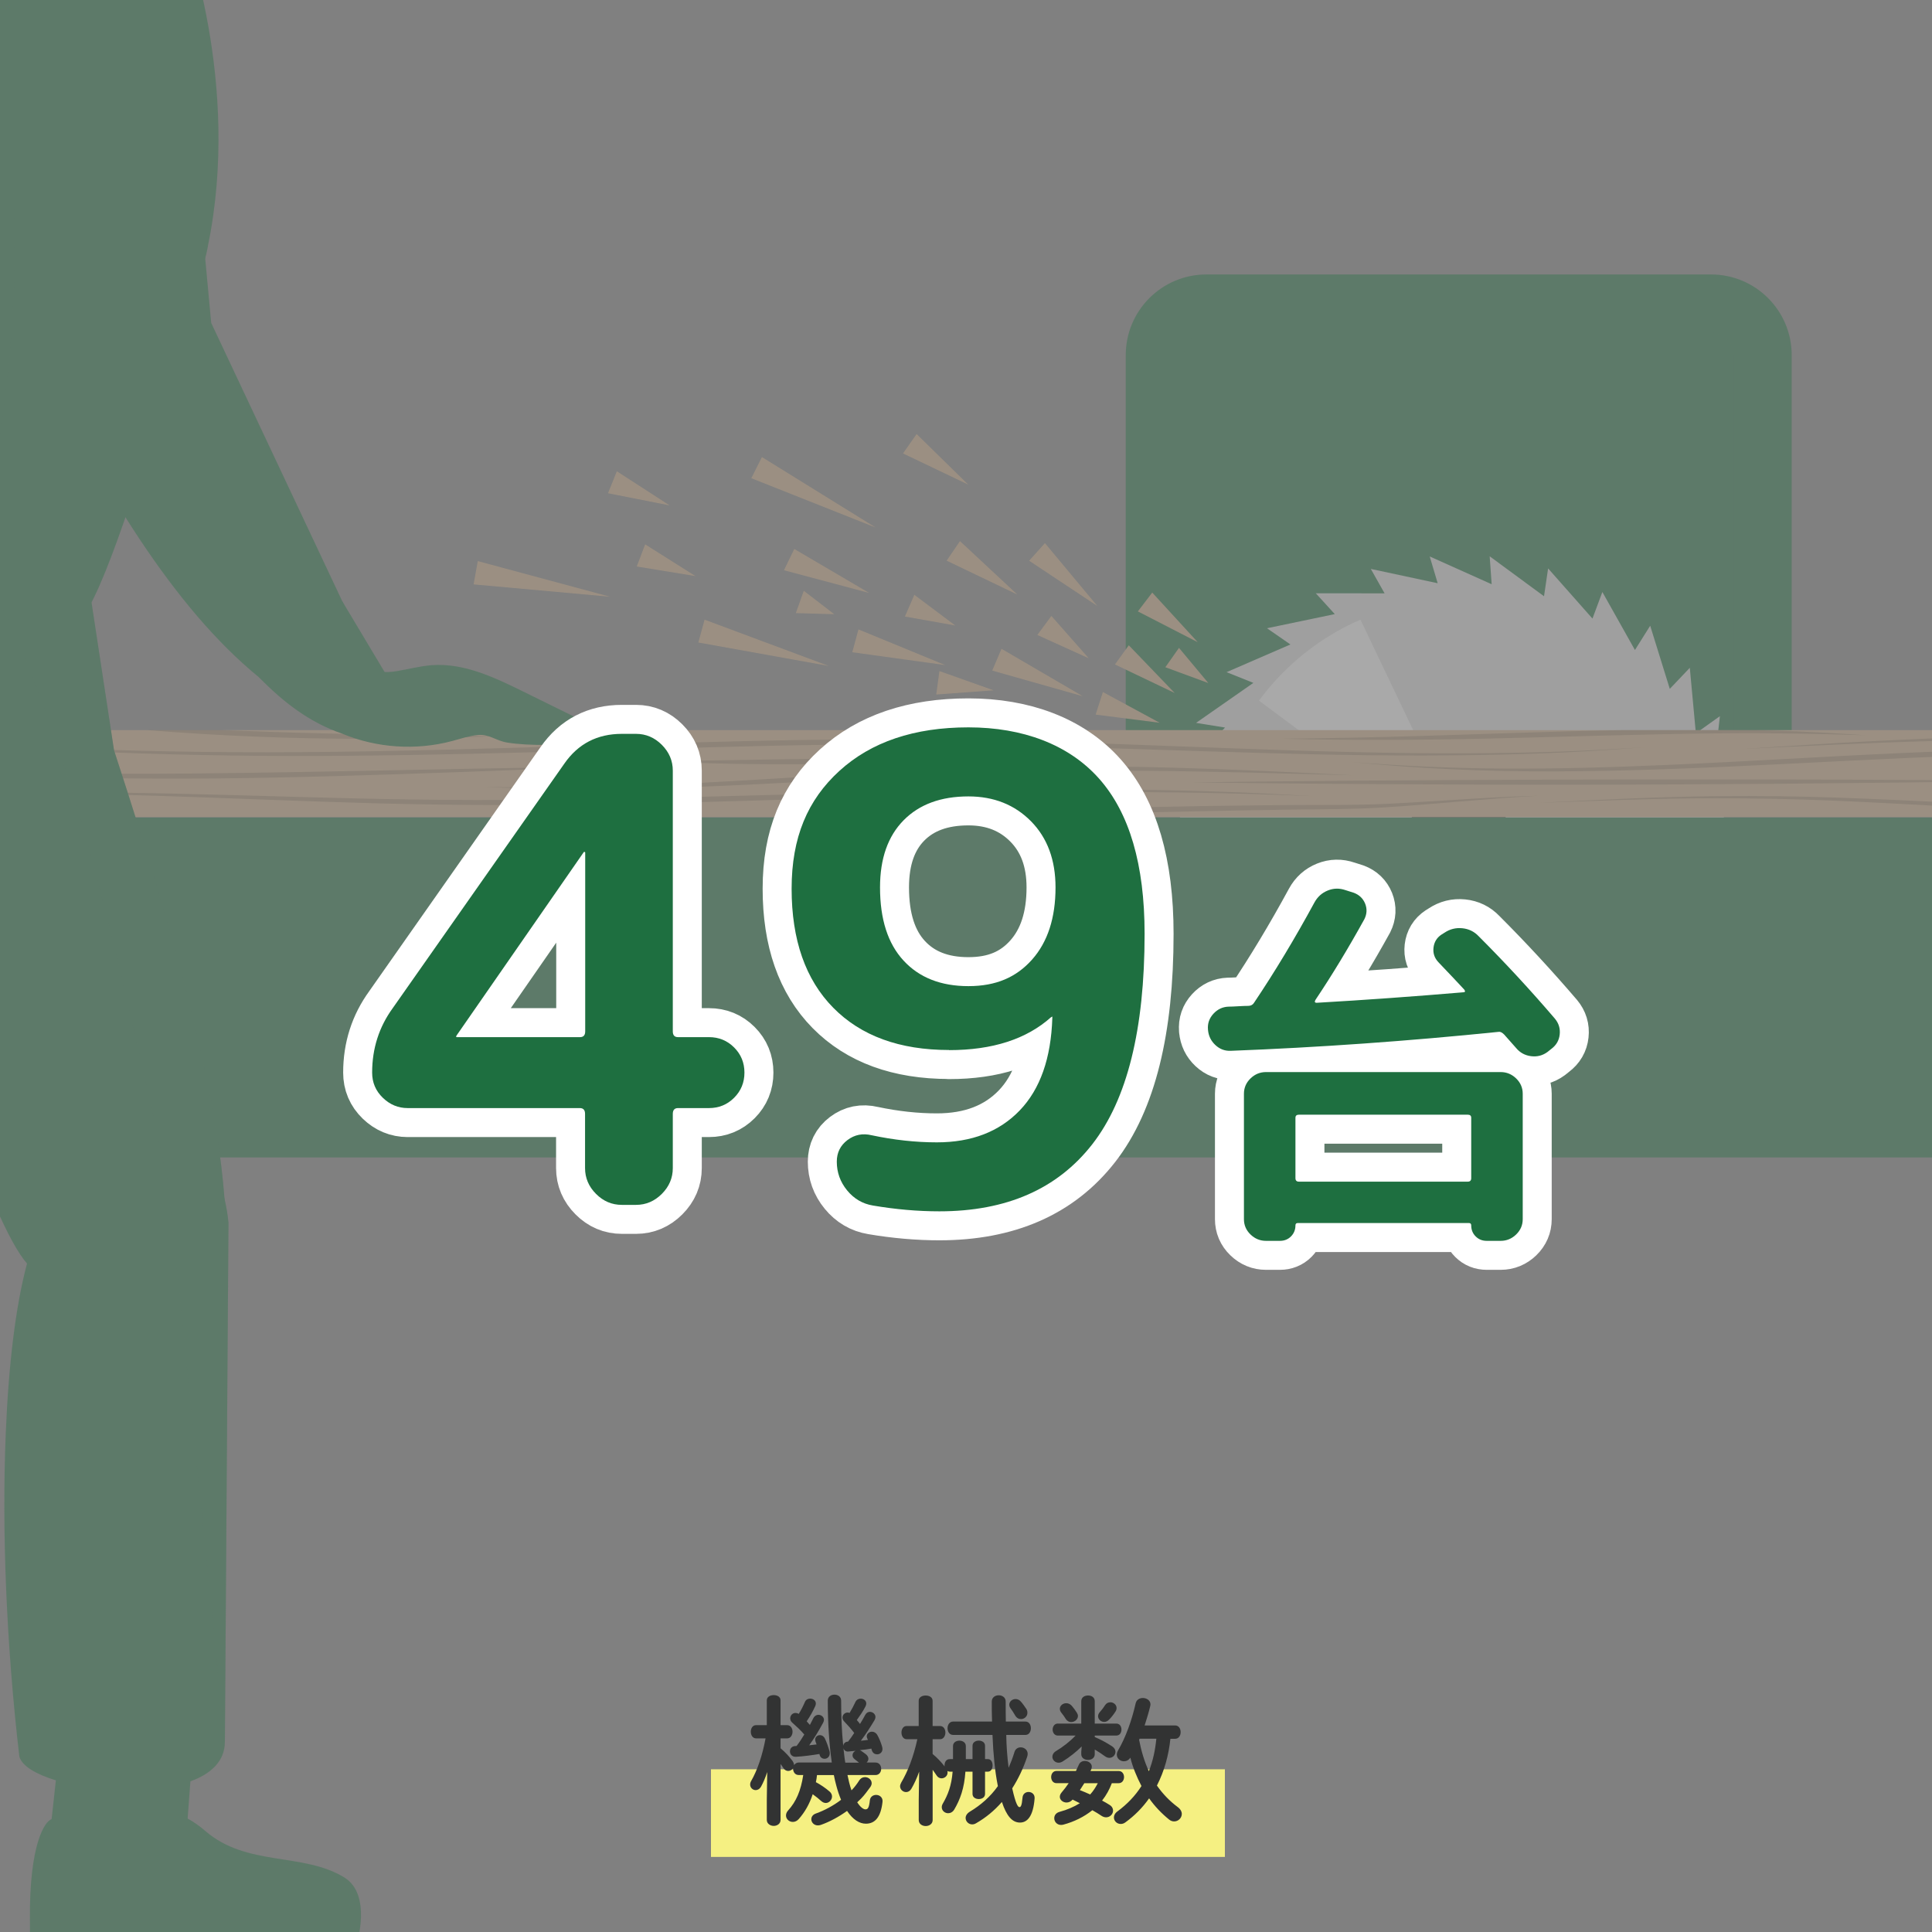 <?xml version="1.0" encoding="UTF-8"?>
<svg id="_レイヤー_2" data-name="レイヤー_2" xmlns="http://www.w3.org/2000/svg" xmlns:xlink="http://www.w3.org/1999/xlink" viewBox="0 0 500 500">
  <rect x="0" y="0" width="500" height="500" fill="#808080" stroke="none"/>
  <defs>
    <style>
      .cls-1 {
        fill: #323333;
      }

      .cls-2, .cls-3 {
        fill: none;
      }

      .cls-3 {
        stroke: #fff;
        stroke-linecap: round;
        stroke-linejoin: round;
        stroke-width: 15px;
      }

      .cls-4 {
        isolation: isolate;
      }

      .cls-5, .cls-6 {
        fill: #fff;
      }

      .cls-5, .cls-7 {
        opacity: .3;
      }

      .cls-8 {
        fill: #f5f082;
      }

      .cls-9 {
        opacity: .2;
      }

      .cls-10 {
        fill: #cfad86;
      }

      .cls-6 {
        opacity: .75;
      }

      .cls-11 {
        opacity: .35;
      }

      .cls-7, .cls-12 {
        fill: #1e6f40;
      }

      .cls-13 {
        fill: #3c3c3b;
      }

      .cls-14 {
        fill: #dadada;
      }

      .cls-15 {
        clip-path: url(#clippath);
      }
    </style>
    <clipPath id="clippath">
      <rect class="cls-2" width="500" height="500"/>
    </clipPath>
  </defs>
  <g id="_レイヤー_1-2" data-name="レイヤー_1">
    <g class="cls-15">
      <g class="cls-11">
        <g>
          <path class="cls-12" d="M442.81,71.03h-130.59c-11.53,0-20.88,9.35-20.88,20.88v104.7h172.35v-104.7c0-11.53-9.35-20.88-20.88-20.88Z"/>
          <path class="cls-7" d="M306.39,195.65v-103.74c0-3.21,2.62-5.83,5.83-5.83h130.59c3.21,0,5.83,2.62,5.83,5.83v103.74h-142.25Z"/>
          <g>
            <polygon class="cls-14" points="450.25 198.91 443.19 202.18 445.11 185.34 438.89 189.78 437.32 172.83 432.14 178.28 427.07 161.94 423.12 168.22 414.69 153.21 412.13 160.09 400.65 147.11 399.59 154.31 385.53 143.97 386.04 151.2 370.01 144.01 372.07 150.94 354.77 147.24 358.33 153.56 340.53 153.54 345.44 158.93 327.9 162.59 333.96 166.79 317.44 173.95 324.37 176.73 309.54 187.08 317.04 188.29 304.48 201.36 312.2 200.92 302.35 216.18 309.95 214.07 303.15 230.91 310.29 227.21 306.71 245 313.09 239.84 312.78 257.93 318.14 251.52 321.02 269.31 325.16 261.88 331.07 278.81 333.83 270.64 342.52 286.21 343.81 277.58 354.94 291.35 354.73 282.55 367.94 294.16 366.26 285.47 381.13 294.63 378.04 286.32 394.13 292.8 389.75 285.1 406.59 288.74 401.07 281.88 418.18 282.59 411.7 276.73 428.58 274.48 421.34 269.77 437.49 264.61 429.7 261.17 444.62 253.21 436.51 251.11 449.68 240.57 441.48 239.84 452.44 227.02 444.39 227.68 452.67 212.98 445 214.98 450.25 198.91"/>
            <path class="cls-6" d="M325.82,181.32l56.26,41.87-30-62.83c-10.5,4.56-19.55,11.84-26.26,20.96Z"/>
            <path class="cls-5" d="M428.73,257.92l-46.66-34.73,25.27,52.93c8.4-4.44,15.7-10.67,21.39-18.2Z"/>
            <circle class="cls-13" cx="377.51" cy="219.3" r="14.43"/>
          </g>
          <g>
            <rect class="cls-10" x=".66" y="188.95" width="746.35" height="22.52"/>
            <g>
              <path class="cls-9" d="M425.9,193.38c-7.33.45-14.62.87-22.05,1.13-8.12.28-16.3.41-24.45.44-20.26.07-40.45-.55-60.56-1.29-20.61-.76-41.2-1.62-61.9-2.06-21.5-.46-43.08-.3-64.57.2-40.95.96-81.66,2.83-122.77,2.89-23.11.03-46.05-.62-68.85-1.71v.41c4.51.27,9.04.51,13.59.73,20.04.94,40.3,1.5,60.54,1.53,41.56.07,82.89-1.69,124.3-2.63,21.32-.48,42.79-.49,64.11-.02,20.61.45,41.15,1.25,61.72,1.83,19.11.57,38.38.9,57.56.58,7.44-.12,14.87-.33,22.23-.68,7.11-.33,14.09-.83,21.1-1.35Z"/>
              <path class="cls-9" d="M152.6,198.48c-34.28.35-68.48,1.39-102.78,1.7-14.06.13-28.15.1-42.19-.24-2.3-.05-4.59-.12-6.88-.2v.68c7.79.43,15.67.73,23.62.89,20.79.44,41.66.13,62.4-.45,21.98-.62,43.96-1.43,65.83-2.39Z"/>
              <path class="cls-9" d="M350.6,200.66c-15.73-.8-31.48-1.57-47.35-2-20.76-.56-41.37-.42-62.01.52-20.46.93-40.63,2.42-61.04,3.47-17.49.89-34.97,1.37-52.66,1.04-.77-.01-1.53-.03-2.3-.04,6.52.28,13,.51,19.58.6,9.39.12,18.79-.05,28.14-.34,20.52-.64,40.77-1.95,61.12-3,10.37-.53,20.79-.99,31.26-1.24,10.41-.25,20.88-.27,31.31-.18,17.47.15,34.89.66,52.3,1.12.55.01,1.1.03,1.65.04Z"/>
              <path class="cls-9" d="M248.79,195.79c-5.08.02-10.15.13-15.22.23-8.05.15-16.11.2-24.16.4-7.9.05-15.78.25-23.68.35-5.24.07-10.47.11-15.69.26,13.17.64,26.27.84,39.57.75,13.27-.34,26.25-.94,39.17-1.99Z"/>
              <path class="cls-9" d="M339.63,206.03c-6.12-.34-12.23-.7-18.4-.95-9.91-.39-19.84-.65-29.82-.74-19.59-.17-39.14.09-58.69.54-41.91.95-83.68,2.64-125.76,2.03-19.89-.28-39.67-1.01-59.51-1.47-9.86-.22-19.76-.41-29.66-.41-5.7,0-11.36.05-17.04.13v.15c13.15.03,26.26.21,39.39.63,19.25.62,38.44,1.45,57.74,1.98,21.38.55,42.79.56,64.19.13,20.82-.42,41.56-1.12,62.33-1.75,19.55-.6,39.16-1.13,58.8-1.27,18.25-.12,36.32.21,54.44.93.66.03,1.33.06,1.99.08Z"/>
              <path class="cls-9" d="M536.39,199.57c1.46.01,2.93.03,4.39.04,1.15.01,2.3.02,3.44.03,1.12,0,1.12.06,1.67-.15.75-.58.95-1.12.72-1.74-.4-.44-3.32-.64-4.55-.73-4.49-.31-9.42.05-13.09.96-1.88.46-3.17,1.03-4.35,1.69-.15.13-.5.16-.06.24.74.14,1.49.27,2.24.41,7.57,1.35,16.68,2.66,25.2,1.4,4.3-.63,7.44-1.83,8.07-3.39.59-1.47-1.27-2.95-5.34-3.66-4.45-.77-10.04-.64-14.91-.71-5.38-.05-10.72-.05-16.1-.01-10.43.07-20.93.46-31.27.92-20.3.9-40.42,2.2-60.73,3.08-14.11.61-28.38,1.04-42.63.95-13.42-.08-26.5-.66-39.54-1.72,17.29,1.76,34.98,2.52,53.07,2.46,20-.07,39.83-.96,59.58-1.94,20.82-1.03,41.78-2.24,62.86-2.45,5.29-.05,10.52-.08,15.81-.03,4.21.03,9.73-.18,13.33.7,3.6.88,3.36,2.75.88,3.85-2.83,1.25-8.12,1.7-12.65,1.6-5.36-.12-10.24-.91-15.01-1.65-1.13-.18.86-.78,1.4-.96,2.03-.68,4.69-1.12,7.49-1.34,2.8-.19,5.93-.17,8.56.24.41.06.83.1.98.23.34.2.25.68.08.89-.15.22-.28.42-.51.62-.23.21-1.82.1-2.4.11-2.22.02-4.43.04-6.64.06Z"/>
              <path class="cls-9" d="M522.78,202.08c-30.93-.33-61.9-.39-92.84-.36-35.56.03-71.11.17-106.65.57-4.95.06-9.89.12-14.84.19,21.61.29,43.25.44,64.88.54,39.09.18,78.14-.02,117.21-.48,10.75-.13,21.5-.27,32.24-.46Z"/>
              <path class="cls-9" d="M482.93,190.29c-7.87-.54-15.74-.99-23.75-1.23-1.56-.05-3.05-.08-4.61-.11h-34.88c-17.58.32-35.02,1.01-52.53,1.53-11.77.35-23.54.58-35.37.7,17.65.45,35.09.37,52.74-.02,20.56-.46,41.05-1.2,61.61-1.37,12.33-.11,24.53.11,36.79.5Z"/>
              <path class="cls-9" d="M746.93,192.78v-.72c-10.38.11-20.76.23-31.13.35-41.58.46-83.29.72-124.45-1.59-10.28-.57-20.54-1.04-30.98-1.1-1.04,0-2.09-.01-3.13-.01-9.48,0-18.95.25-28.4.48-20.14.48-40.37,1.27-60.21,2.52-5.92.37-11.84.75-17.77,1.13,15.98-.76,31.96-1.57,48.06-2.02,10.23-.29,20.46-.54,30.72-.69,10.53-.16,21.07-.35,31.61-.22,10.54.13,20.91.7,31.27,1.32,10.38.62,20.87,1.01,31.38,1.33,20.72.57,41.54.57,62.32.33,20.26-.24,40.5-.64,60.72-1.09Z"/>
              <path class="cls-9" d="M746.93,207.57v-.7c-7.13-.49-14.31-.91-21.57-1.15-10.29-.34-20.69-.29-31.02-.11-41.78.73-83.24,2.88-125.1,3.26-21.27.19-42.42-.19-63.49-1.14-10.23-.46-20.44-.98-30.7-1.33-9.96-.34-19.84-.45-29.84-.37-15.85.14-31.58.96-47.23,1.76,15.3-.55,30.67-1.19,46.07-1.2,10.09,0,20.07.19,30.09.6,10.11.42,20.16,1,30.22,1.53,19,.99,38.08,1.5,57.28,1.5,1.94,0,3.88,0,5.82-.02,21.45-.11,42.8-.75,64.12-1.48,20.14-.69,40.25-1.46,60.44-1.98,10.21-.26,20.51-.42,30.75-.22,8.12.16,16.16.56,24.15,1.03Z"/>
              <path class="cls-9" d="M397.99,205.95c-8.02.19-15.86.68-23.76,1.18-4.96.31-9.92.63-14.92.88-5.09.25-10.13.3-15.27.3-21.07.02-42.06.39-63.06.97-14.4.39-28.78.87-43.18,1.29-12.36.35-24.72.57-37.12.75,16.01.21,31.94.19,47.94-.07,20.34-.34,40.64-.88,60.97-1.28,8.16-.16,16.33-.33,24.5-.44,7.86-.1,15.9-.07,23.65-.54,13.54-.83,26.63-2.31,40.24-3.03Z"/>
              <path class="cls-9" d="M128.55,190.53c-15.03-.14-30.06-.35-45.09-.74-8.86-.21-17.65-.51-26.44-.85h-19.21c9.36.74,18.86,1.33,28.57,1.71,18.64.75,37.57.72,56.29.08,1.99-.06,3.9-.13,5.88-.21Z"/>
            </g>
          </g>
          <rect class="cls-12" x="-15.75" y="251.63" width="771.02" height="47.92"/>
          <g>
            <rect class="cls-12" x="314.37" y="93.18" width="28.3" height="3.6"/>
            <rect class="cls-12" x="314.37" y="99.48" width="28.3" height="3.6"/>
            <rect class="cls-12" x="314.37" y="105.79" width="28.3" height="3.6"/>
            <rect class="cls-12" x="314.37" y="112.09" width="28.3" height="3.6"/>
            <rect class="cls-12" x="314.37" y="118.39" width="28.3" height="3.6"/>
            <rect class="cls-12" x="314.37" y="124.7" width="28.3" height="3.6"/>
          </g>
          <g>
            <rect class="cls-12" x="412.78" y="93.18" width="28.3" height="3.6"/>
            <rect class="cls-12" x="412.78" y="99.48" width="28.3" height="3.6"/>
            <rect class="cls-12" x="412.78" y="105.79" width="28.3" height="3.6"/>
            <rect class="cls-12" x="412.78" y="112.09" width="28.3" height="3.6"/>
            <rect class="cls-12" x="412.78" y="118.39" width="28.3" height="3.6"/>
            <rect class="cls-12" x="412.78" y="124.7" width="28.3" height="3.6"/>
          </g>
          <rect class="cls-12" x="-53.92" y="211.57" width="847.36" height="46.5"/>
          <g>
            <path class="cls-12" d="M-13.22-27.96l-63.52,59.34,23.76,39.07L16.56,7.76C25.83.21,37.3-18.59,27.07-30.25c0,0-16.97-18.98-40.29,2.29Z"/>
            <path class="cls-12" d="M53.83,63.61c-.12.69-.27,1.35-.42,2.05,0,.06-.57,2.2-1.57,5.75v.06c-.6,2.26-1.41,5.12-2.41,8.4-.18.66-.42,1.35-.6,2.05-1.6,5.39-3.46,11.68-5.51,18.36-.93,3.04-1.9,6.17-2.89,9.33-.45,1.45-.9,2.86-1.35,4.3-.6,1.93-1.23,3.82-1.87,5.72-4.55,14.09-9.18,27.39-12.76,34.71-.27.57-.51,1.08-.78,1.6-6.92,1.78-13.7,2.71-20.38,2.74-.69,0-1.38.03-2.08.03-7.04-.03-13.94-.93-20.77-2.56-.63-.15-1.23-.3-1.84-.48-7.83-2.02-15.53-4.91-23.12-8.52-4.33-1.99-8.7-4.27-13-6.71v-.03c.42-4.94.84-11.38,1.35-18.99.36-5.03.72-10.45,1.23-16.31,2.29-28.3,6.56-64.87,17.43-94.4,4.97-13.43,11.23-25.38,19.3-34.47,4.67-5.21,9.84-9.45,15.71-12.46,3.04-1.63,6.23-2.86,9.66-3.73,1.26-.3,2.59-.6,3.88-.84l4.79-9.42,21.91,14.21c3.88,2.83,6.44,7.16,6.62,11.98.06.33.06.63.06.96l-.03,3.07,3.04,1.78s15.17,39.37,6.38,81.85Z"/>
            <path class="cls-12" d="M29.48,194.07l-11.32,5.54-.96.48-35.55,17.37h-.03l-12.25,5.99c-13.79-2.59-22.61-8.52-27.96-16.07-6.5-9.06-8.07-20.5-7.43-31.34.66-12.91,4.49-24.98,6.74-31.19.96-2.56,1.63-4.12,1.78-4.42v-.03l26.31,5.03,28.54,5.45,8.91,1.72,17.43,3.28v.06l5.81,38.14Z"/>
            <path class="cls-12" d="M58.17,310.87c.36,6.8-5.06,12.58-12.49,16.65-5.12,2.8-11.2,4.76-17.04,5.66-1.08.18-2.11.3-3.13.39-2.53.24-4.94.21-7.16-.03-5.51-.57-9.84-2.71-11.35-6.53-4.61-5.24-11.05-20.47-17.64-39.46-6.35-17.97-12.91-39.34-18.48-58.82-.09-.42-.24-.81-.36-1.23-.39-1.35-.75-2.71-1.14-4.03-.66-2.26-1.29-4.49-1.87-6.68-3.37-12.31-6.2-23.24-8.07-31.34-.9-4.06-1.63-7.37-2.02-9.78-.03-.27-.12-.57-.15-.81-.06-.69,29.5-16.26,49.34-4.09.39.24.78.51,1.14.75,7.77,5.3,15.98,1.96,16.47,4.61l3.34,12.19c.63,1.93,1.29,3.85,1.93,5.78,4.7,14.42,9.21,28.66,13.24,42.53,0,0,0,.03.03.03,7.77,26.76,13.7,51.93,15.35,73.63.03.18.06.39.06.6Z"/>
            <g>
              <path class="cls-12" d="M7.75,497.08v5.99h84.57s4.03-12.81-3.28-17.23c-10.68-6.49-25.19-2.72-35.87-11.96-1.51-1.31-3.05-2.39-4.62-3.24-4.78-2.75-9.79-3.77-14.67-3.83-2.88-.03-5.7.3-8.39.75-.46.07-.95.16-1.41.26-4,.79-7.66,1.97-10.74,2.98-1.67.52-5.8,6.22-5.6,26.27Z"/>
              <polygon class="cls-12" points="12.37 479.99 25.3 479.56 25.83 479.53 30.51 479.36 47.91 478.84 48.56 470.65 49.28 461.02 50.59 443.86 17.94 439.27 16.99 439.17 16.79 439.11 16.79 439.17 16.76 439.44 16.76 439.57 14.46 460.76 13.35 470.82 12.37 479.99"/>
            </g>
            <path class="cls-12" d="M59.13,316.4l-.93,134.37c0,5-3.58,8.31-8.91,10.23-5.06,1.87-11.65,2.53-18.24,2.29-2.53-.09-5.06-.27-7.5-.63-3.31-.48-6.41-1.11-9.09-1.9-5.15-1.6-8.73-3.67-9.45-6.14-3.37-28.81-4.57-58.64-3.52-83.71.72-17.7,2.56-33.02,5.51-43.92-.66-7.41-.42-18.15,1.32-28.15.15-.81.33-1.66.48-2.5v-.03c.09-.48.18-.96.3-1.44,2.62-11.59,7.56-21.28,15.98-22.06l.6-.06c3.76-.36,7.5.84,11.02,3.13,10.08,6.47,18.45,21.73,21.4,34.38.51,2.17.84,4.18,1.02,6.14Z"/>
            <path class="cls-7" d="M59.13,316.4l-.93,134.37-12.52-123.27-2.17-21.43c-2.26-9.9-4.49-20.02-6.8-30.19-5.72-25.59-11.83-51.62-19.51-75.8-3.22-10.17-6.74-20.02-10.6-29.35-1.72-4.12-3.49-8.16-5.39-12.04-1.23-2.68-2.53-5.27-3.88-7.83-1.23-2.35-2.5-4.64-3.79-6.89C3.29,105,6.51,65.6,1.36,25.68l37.72,88.23c-.6,1.93-1.23,3.82-1.87,5.72-4.55,14.09-9.18,27.39-12.76,34.71-.27.57-.51,1.08-.78,1.6l5.81,38.14c4.7,14.42,9.21,28.66,13.24,42.53,0,0,0,.03.03.03,7.77,26.76,13.7,51.93,15.35,73.63.51,2.17.84,4.18,1.02,6.14Z"/>
            <path class="cls-12" d="M1.28,11.72c-.87,25.26,4.24,55.05,11.16,86.21,17.46,34.74,36.31,64.18,58.6,80.46l22.5-12.26-38.88-82.56-6.99-75.2c-.73-11.94-9.3-32.22-24.75-30.71,0,0-25.31,2.71-21.63,34.06Z"/>
          </g>
          <path class="cls-12" d="M91.28,172.56c4.56.68,6.84,1.88,11.39,1.13,3.06-.5,6.08-1.33,9.18-1.55,8.25-.58,16.12,3.17,23.55,6.83,5.58,2.75,11.16,5.5,16.75,8.25.59.29,1.21.62,1.49,1.21.78,1.64-.23,3.54-2.03,3.74-5.88.67-14.54.96-20.38,0-2.93-.48-4.58-2.22-7.54-1.95-2.29.21-4.48.97-6.7,1.56-9.34,2.49-19.49,1.81-28.42-1.9.6-5.34,0-12.42,2.72-17.31Z"/>
          <path class="cls-12" d="M99.54,173.92l-10.97-18.33-21.53,19.7c6.19,6.35,13.04,11.7,21.53,14.58l10.97-15.95Z"/>
        </g>
        <g>
          <polygon class="cls-10" points="280.21 180.18 256.79 173.55 259.19 167.91 280.21 180.18"/>
          <polygon class="cls-10" points="281.77 170.37 268.46 164.33 272.1 159.41 281.77 170.37"/>
          <polygon class="cls-10" points="244.61 172.12 220.57 168.8 222.17 162.89 244.61 172.12"/>
          <polygon class="cls-10" points="247.22 161.88 234.19 159.56 236.63 153.94 247.22 161.88"/>
          <polygon class="cls-10" points="304 179.34 288.55 171.96 292.13 167 304 179.34"/>
          <polygon class="cls-10" points="283.99 156.83 266.34 145.12 270.43 140.56 283.99 156.83"/>
          <polygon class="cls-10" points="263.29 153.87 244.99 145.1 248.44 140.04 263.29 153.87"/>
          <polygon class="cls-10" points="215.9 158.96 205.96 158.67 208.02 152.9 215.9 158.96"/>
          <polygon class="cls-10" points="309.97 166.2 294.48 158.23 298.2 153.36 309.97 166.2"/>
          <polygon class="cls-10" points="214.48 172.35 180.73 166.28 182.35 160.37 214.48 172.35"/>
          <polygon class="cls-10" points="224.95 153.46 202.89 147.58 205.56 142.07 224.95 153.46"/>
          <polygon class="cls-10" points="257.14 178.65 242.3 179.74 243.12 173.67 257.14 178.65"/>
          <polygon class="cls-10" points="312.71 176.77 301.59 172.68 305.12 167.67 312.71 176.77"/>
          <polygon class="cls-10" points="300.12 187.05 283.55 184.94 285.43 179.1 300.12 187.05"/>
          <polygon class="cls-10" points="226.63 136.53 194.44 123.76 197.19 118.29 226.63 136.53"/>
          <polygon class="cls-10" points="157.9 154.44 122.57 151.24 123.65 145.21 157.9 154.44"/>
          <polygon class="cls-10" points="179.98 149.09 164.79 146.61 166.97 140.88 179.98 149.09"/>
          <polygon class="cls-10" points="173.3 130.8 157.35 127.65 159.64 121.97 173.3 130.8"/>
          <polygon class="cls-10" points="250.58 125.42 233.7 117.35 237.22 112.33 250.58 125.42"/>
        </g>
      </g>
      <g>
        <rect class="cls-8" x="184" y="457.89" width="133" height="22.68"/>
        <g class="cls-4">
          <path class="cls-1" d="M219.45,450.76c.58-.72,1.12-1.48,1.62-2.27-.79-1.04-1.66-2.02-2.56-2.95-.32-.32-.47-.68-.47-1.04,0-.68.58-1.3,1.33-1.3.18,0,.32.04.5.11.58-.94,1.08-1.91,1.51-2.84.29-.61.83-.86,1.37-.86.72,0,1.44.47,1.44,1.26,0,.25-.07.5-.22.79-.61,1.19-1.4,2.34-2.23,3.49.29.32.58.65.83,1.01.5-.79.94-1.58,1.37-2.38.29-.54.76-.76,1.19-.76.72,0,1.44.58,1.44,1.33,0,.25-.07.5-.22.79-1.12,1.87-2.34,3.78-3.56,5.36.61-.04,1.22-.14,1.84-.22-.07-.11-.11-.25-.18-.36-.07-.18-.14-.4-.14-.54,0-.72.65-1.22,1.37-1.22.47,0,1.01.25,1.37.86.43.76.94,1.94,1.22,2.95.07.25.11.47.11.68,0,.86-.68,1.37-1.37,1.37-.58,0-1.12-.29-1.37-1.01-.04-.14-.11-.32-.14-.47-1.01.18-1.98.32-2.99.4.14.04.25.11.36.18.32.22.79.54,1.19.86.47.36.68.79.68,1.19,0,.36-.18.72-.47.97h2.3c.97,0,1.48.79,1.48,1.62s-.5,1.62-1.48,1.62h-7.24c.14.68.29,1.33.43,1.91.18.76.4,1.44.61,2.05.76-.79,1.4-1.62,1.94-2.48.4-.65.97-.94,1.55-.94.9,0,1.73.68,1.73,1.58,0,.29-.11.61-.32.94-.76,1.04-1.51,2.09-2.41,3.02-.32.32-.68.65-1.01.97.83,1.3,1.62,1.83,2.12,1.83.61,0,.94-.36,1.15-2.34.11-.94.86-1.4,1.62-1.4.86,0,1.76.61,1.66,1.76-.43,4-1.94,5.69-4.32,5.69-1.66,0-3.38-1.08-4.86-3.31-2.2,1.58-4.54,2.84-6.84,3.64-.25.07-.5.11-.72.11-1.01,0-1.69-.79-1.69-1.58,0-.61.36-1.22,1.22-1.51,2.2-.79,4.5-2.02,6.48-3.53-.47-1.12-.9-2.38-1.26-3.78-.22-.79-.43-1.69-.61-2.63h-4.36c-.07.61-.14,1.22-.29,1.84,1.26.68,2.45,1.48,3.53,2.41.43.36.65.83.65,1.29,0,.86-.72,1.69-1.62,1.69-.4,0-.83-.18-1.22-.54-.54-.5-1.3-1.12-2.16-1.73-.83,2.56-2.09,4.71-3.6,6.41-.47.54-1.01.76-1.55.76-.94,0-1.76-.72-1.76-1.66,0-.4.14-.86.54-1.3,2.09-2.3,3.31-5.11,3.92-9.18h-1.19c-.94,0-1.44-.83-1.44-1.62v-.11c-.29.4-.76.68-1.26.68-.47,0-.97-.25-1.3-.83-.18-.29-.43-.65-.68-.97v14.47c0,1.01-.9,1.55-1.76,1.55s-1.8-.54-1.8-1.55v-5.26l.11-7.13c-.47,1.44-1.04,2.77-1.58,3.74-.36.65-.9.94-1.4.94-.76,0-1.44-.61-1.44-1.44,0-.29.07-.58.25-.9,1.58-2.74,2.92-6.59,3.74-11.05h-2.45c-.9,0-1.37-.86-1.37-1.73s.47-1.69,1.33-1.69h2.81v-6.41c0-.94.9-1.37,1.8-1.37s1.76.43,1.76,1.37v6.41h1.73c.9,0,1.37.86,1.37,1.69s-.47,1.73-1.37,1.73h-1.73v2.56c1.19.97,2.3,2.2,3.1,3.28.25.4.4.76.4,1.08.29-.43.68-.65,1.19-.68h8.57c-.65-4.54-1.04-10.12-1.04-15.98,0-1.08.86-1.58,1.73-1.58s1.73.5,1.73,1.58c0,3.89.14,7.81.54,11.66.07-.61.54-1.04,1.15-1.08h.07ZM212.07,453.93c-2.2.36-4.14.61-6.05.72-1.04.07-1.58-.65-1.58-1.4,0-.65.43-1.33,1.33-1.37.14,0,.25,0,.4-.04.72-.94,1.37-1.94,1.98-2.95-.94-1.12-2.02-2.09-3.1-3.06-.4-.32-.54-.76-.54-1.12,0-.76.58-1.4,1.37-1.4.25,0,.54.07.83.25.61-.97,1.12-1.98,1.62-3.13.25-.58.79-.83,1.33-.83.76,0,1.48.47,1.48,1.26,0,.18-.04.4-.14.65-.65,1.44-1.4,2.74-2.23,3.96.29.32.54.61.83.94.29-.58.61-1.15.9-1.76.32-.61.83-.86,1.3-.86.72,0,1.44.54,1.44,1.3,0,.25-.07.5-.22.76-1.19,2.23-2.41,4.18-3.6,5.83.65-.07,1.26-.14,1.91-.22-.07-.22-.18-.47-.25-.68s-.11-.4-.11-.58c0-.68.58-1.15,1.22-1.15.47,0,.97.25,1.26.83.47.9.86,2.09,1.22,3.31.07.22.07.4.07.58,0,.9-.68,1.4-1.33,1.4-.58,0-1.12-.32-1.3-1.04l-.04-.18ZM222.29,456.16c-.36-.29-.61-.5-1.08-.86-.43-.32-.58-.68-.58-1.04,0-.5.32-.94.79-1.15-.65.07-1.3.14-1.87.18-.68.07-1.12-.36-1.26-.86.14,1.26.25,2.48.47,3.74h3.53Z"/>
          <path class="cls-1" d="M245.8,458.5c-.25,0-.47-.07-.61-.18.04.14.04.29.04.43,0,.86-.76,1.48-1.55,1.48-.47,0-.97-.22-1.3-.76-.29-.47-.65-.94-1.01-1.44v13c0,1.01-.9,1.55-1.8,1.55s-1.8-.54-1.8-1.55v-5.26l.11-7.27c-.58,1.66-1.3,3.2-2.02,4.43-.36.61-.86.86-1.37.86-.79,0-1.55-.65-1.55-1.51,0-.29.11-.61.29-.94,1.73-2.92,3.2-6.73,4.18-11.23h-2.74c-.9,0-1.37-.86-1.37-1.73s.47-1.69,1.33-1.69h3.13v-6.52c0-.94.9-1.37,1.8-1.37s1.8.43,1.8,1.37v6.52h1.94c.9,0,1.37.86,1.37,1.69s-.47,1.73-1.37,1.73h-1.94v3.82c1.15.94,2.2,2.05,3.13,3.24-.04-.11-.04-.18-.04-.29,0-.83.43-1.62,1.33-1.62h.86v-3.38c0-.94.83-1.4,1.66-1.4s1.66.47,1.66,1.4v3.38h1.73v-3.46c0-.9.83-1.33,1.62-1.33s1.62.43,1.62,1.33v3.46h.76c.79,0,1.19.79,1.19,1.62s-.4,1.62-1.19,1.62h-.76v5.76c0,.9-.79,1.33-1.62,1.33s-1.62-.43-1.62-1.33v-5.76h-1.84c-.29,4.32-1.37,7.23-2.88,9.79-.4.68-1.01.97-1.58.97-.86,0-1.66-.65-1.66-1.55,0-.29.07-.58.25-.9,1.33-2.3,2.27-4.64,2.56-8.31h-.76ZM260.42,449c.04,2.84.25,5.69.61,8.5.54-1.26,1.08-2.63,1.51-4.07.25-.86.94-1.22,1.62-1.22.9,0,1.8.65,1.8,1.69,0,.22-.04.43-.11.68-1.01,3.06-2.34,5.83-3.89,8.24.94,4.21,1.51,4.86,1.87,4.86.32,0,.61-.29.79-2.41.07-1.04.83-1.51,1.58-1.51.83,0,1.66.61,1.55,1.73-.36,4.54-1.87,6.19-3.78,6.19-2.02,0-3.49-1.73-4.68-5.33-1.94,2.23-4.17,4.07-6.69,5.51-.36.22-.68.29-1.01.29-.94,0-1.69-.79-1.69-1.66,0-.54.32-1.15,1.08-1.62,2.88-1.73,5.33-3.89,7.27-6.62-.04-.11-.04-.22-.07-.36-.68-3.49-1.12-7.74-1.33-12.89h-10.19c-.94,0-1.44-.86-1.44-1.73s.5-1.73,1.44-1.73h10.08c-.07-1.66-.07-3.38-.07-5.18,0-1.08.9-1.62,1.8-1.62s1.8.54,1.8,1.62c0,1.8,0,3.53.04,5.18h5.08c.94,0,1.4.86,1.4,1.73s-.47,1.73-1.4,1.73h-4.97ZM265.57,442.2c.25.36.32.72.32,1.08,0,.94-.79,1.62-1.66,1.62-.58,0-1.15-.29-1.55-1.01-.43-.76-.68-1.12-1.12-1.73-.25-.36-.36-.68-.36-.97,0-.86.79-1.48,1.62-1.48.47,0,.97.18,1.37.65.58.65.97,1.26,1.37,1.83Z"/>
          <path class="cls-1" d="M287.74,461.49c-.61,1.62-1.44,3.13-2.52,4.5.68.36,1.33.72,1.94,1.12.65.4.9.94.9,1.48,0,.9-.79,1.73-1.8,1.73-.36,0-.76-.11-1.15-.36-.76-.5-1.55-1.01-2.41-1.48-2.16,1.73-4.72,2.99-7.52,3.74-.22.04-.4.07-.58.07-1.08,0-1.76-.86-1.76-1.73,0-.72.43-1.4,1.4-1.66,1.98-.54,3.74-1.3,5.22-2.23-.61-.32-1.26-.65-1.87-.94-.47.54-1.01.76-1.58.76-.9,0-1.73-.65-1.73-1.48,0-.36.14-.72.43-1.08.68-.79,1.3-1.62,1.87-2.45h-3.17c-.9,0-1.37-.79-1.37-1.58s.47-1.58,1.37-1.58h5.04c.25-.54.5-1.08.76-1.62.29-.68.9-.97,1.55-.97.9,0,1.8.61,1.8,1.48,0,.18-.04.36-.11.58-.07.18-.14.36-.22.54h7.27c.94,0,1.4.79,1.4,1.58s-.47,1.58-1.4,1.58h-1.76ZM283.32,449.54c1.55.65,3.06,1.48,4.5,2.41.61.4.86.94.86,1.4,0,.83-.68,1.58-1.58,1.58-.36,0-.72-.11-1.12-.4-.83-.61-1.76-1.22-2.66-1.76v1.22c0,.97-.86,1.48-1.73,1.48s-1.76-.5-1.76-1.48v-.61l.11-1.4c-1.4,1.4-3.13,2.77-4.93,3.89-.36.22-.72.32-1.04.32-.9,0-1.62-.72-1.62-1.55,0-.5.29-1.08.97-1.48,1.69-1.01,3.49-2.38,5.04-4h-4.61c-.86,0-1.33-.79-1.33-1.55s.47-1.55,1.33-1.55h6.08v-5.79c0-1.01.86-1.48,1.76-1.48s1.73.47,1.73,1.48v5.79h5.58c.9,0,1.33.76,1.33,1.55s-.43,1.55-1.33,1.55h-5.58v.36ZM274.28,442.27c0-.83.76-1.48,1.66-1.48.47,0,1.01.18,1.44.68.43.5.9,1.12,1.3,1.76.18.29.29.61.29.86,0,.9-.86,1.58-1.76,1.58-.5,0-1.04-.25-1.4-.83-.32-.54-.68-1.01-1.12-1.58-.29-.36-.4-.68-.4-1.01ZM280.62,461.49c-.4.61-.76,1.19-1.15,1.8.9.32,1.76.72,2.66,1.12.79-.86,1.44-1.87,1.98-2.92h-3.49ZM287.35,440.54c.83,0,1.62.65,1.62,1.48,0,.29-.07.61-.29.94-.47.72-1.04,1.48-1.66,2.09-.4.4-.83.58-1.26.58-.83,0-1.58-.65-1.58-1.48,0-.32.14-.72.47-1.08.47-.54.83-.97,1.33-1.76.36-.54.86-.76,1.37-.76ZM302.9,449.97c-.43,4.21-1.55,8.35-3.49,12.13,1.51,2.16,3.31,4.03,5.4,5.58.72.54,1.04,1.19,1.04,1.76,0,1.04-.9,1.94-1.98,1.94-.43,0-.9-.14-1.33-.5-1.94-1.58-3.67-3.38-5.15-5.47-1.73,2.45-3.78,4.5-6.16,6.23-.4.29-.79.4-1.19.4-.97,0-1.76-.76-1.76-1.69,0-.5.25-1.08.94-1.58,2.48-1.84,4.57-4,6.19-6.55-1.22-2.34-2.23-4.79-2.88-7.34-.43.68-1.08.94-1.66.94-.97,0-1.84-.72-1.84-1.73,0-.32.11-.68.32-1.08,1.94-3.28,3.56-7.77,4.54-12.13.22-1.01,1.04-1.44,1.87-1.44.97,0,1.98.61,1.98,1.66,0,.14-.04.32-.07.47-.4,1.66-.9,3.31-1.44,4.97h7.88c.97,0,1.44.86,1.44,1.73s-.47,1.73-1.44,1.73h-1.22ZM294.94,449.97c-.04.11-.11.22-.14.29.54,2.81,1.33,5.54,2.52,8.13,1.08-2.7,1.66-5.54,1.94-8.42h-4.32Z"/>
        </g>
      </g>
      <g class="cls-4">
        <g>
          <path class="cls-3" d="M105.5,286.77c-2.45,0-4.59-.89-6.43-2.67-1.84-1.78-2.76-3.95-2.76-6.51,0-6.23,1.78-11.8,5.34-16.7l44.42-63.29c3.56-5.12,8.52-7.68,14.86-7.68h3.67c2.56,0,4.79.95,6.68,2.84,1.89,1.89,2.84,4.12,2.84,6.68v67.47c0,1,.44,1.5,1.34,1.5h8.02c2.56,0,4.73.89,6.51,2.67,1.78,1.78,2.67,3.95,2.67,6.51s-.89,4.73-2.67,6.51c-1.78,1.78-3.95,2.67-6.51,2.67h-8.02c-.89,0-1.34.5-1.34,1.5v14.03c0,2.56-.95,4.79-2.84,6.68s-4.12,2.84-6.68,2.84h-3.67c-2.56,0-4.79-.94-6.68-2.84-1.89-1.89-2.84-4.12-2.84-6.68v-14.03c0-1-.45-1.5-1.34-1.5h-44.59ZM118.2,267.9c0,.11-.03.17-.08.17s-.08.06-.08.17.06.17.17.17h31.9c.89,0,1.34-.5,1.34-1.5v-46.26c0-.11-.06-.17-.17-.17h-.17l-32.9,47.43Z"/>
          <path class="cls-3" d="M245.62,271.74c-12.8,0-22.8-3.65-29.98-10.94-7.18-7.29-10.77-17.56-10.77-30.81s4.12-22.96,12.36-30.48c8.24-7.51,19.37-11.27,33.4-11.27s25.97,4.43,33.82,13.28c7.85,8.85,11.77,22.24,11.77,40.16,0,24.72-4.51,42.86-13.53,54.44-9.02,11.58-22.21,17.37-39.58,17.37-5.57,0-11.3-.5-17.2-1.5-2.67-.44-4.9-1.75-6.68-3.92-1.78-2.17-2.67-4.65-2.67-7.43,0-2.34.92-4.2,2.76-5.59,1.84-1.39,3.92-1.81,6.26-1.25,5.79,1.23,11.41,1.84,16.87,1.84,9.02,0,16.17-2.76,21.46-8.27,5.29-5.51,8.1-13.5,8.43-23.96v-.33l-.33.17c-6.35,5.68-15.14,8.52-26.39,8.52ZM250.63,206.11c-7.13,0-12.72,2.06-16.78,6.18-4.06,4.12-6.1,9.91-6.1,17.37,0,8.24,2.03,14.56,6.1,18.95,4.06,4.4,9.66,6.6,16.78,6.6s12.38-2.28,16.45-6.85c4.06-4.56,6.09-10.8,6.09-18.7,0-7.12-2.12-12.83-6.35-17.12-4.23-4.28-9.63-6.43-16.2-6.43Z"/>
          <path class="cls-3" d="M312.62,266.53v-.1c-.13-1.54.33-2.89,1.4-4.06,1.07-1.17,2.37-1.79,3.91-1.85.53,0,1.37-.03,2.5-.1,1.14-.07,2-.1,2.61-.1.67,0,1.17-.27,1.5-.8,5.34-7.95,10.55-16.6,15.63-25.95.8-1.47,1.95-2.5,3.46-3.11s3.02-.63,4.56-.1l2.2.7c1.4.54,2.37,1.47,2.91,2.81.53,1.34.47,2.67-.2,4.01-4.21,7.62-8.42,14.56-12.63,20.84-.33.54-.23.8.3.8,12.62-.73,25.25-1.64,37.88-2.71.53,0,.63-.23.3-.7-1.54-1.67-3.78-4.04-6.71-7.11-1-1.07-1.42-2.32-1.25-3.76.17-1.44.85-2.56,2.05-3.36l.8-.5c1.4-.94,2.94-1.32,4.61-1.15,1.67.17,3.07.85,4.21,2.05,6.88,6.88,13.46,14,19.74,21.34,1,1.2,1.42,2.57,1.25,4.11-.17,1.54-.89,2.77-2.15,3.71l-1,.8c-1.27.94-2.69,1.3-4.26,1.1-1.57-.2-2.86-.9-3.86-2.1-.33-.4-.85-.98-1.55-1.75-.7-.77-1.22-1.35-1.55-1.75-.54-.53-1-.77-1.4-.7-23.51,2.4-46.63,4.04-69.34,4.91-1.54.07-2.87-.43-4.01-1.5-1.14-1.07-1.77-2.37-1.9-3.91ZM327.65,277.45h60.72c1.54,0,2.87.55,4.01,1.65,1.13,1.1,1.7,2.42,1.7,3.96v32.46c0,1.54-.57,2.86-1.7,3.96-1.14,1.1-2.47,1.65-4.01,1.65h-3.61c-1.14,0-2.09-.38-2.86-1.15-.77-.77-1.15-1.72-1.15-2.86,0-.4-.2-.6-.6-.6h-44.29c-.4,0-.6.2-.6.6,0,1.14-.39,2.09-1.15,2.86-.77.77-1.72,1.15-2.86,1.15h-3.61c-1.54,0-2.87-.55-4.01-1.65-1.14-1.1-1.7-2.42-1.7-3.96v-32.46c0-1.54.57-2.86,1.7-3.96,1.13-1.1,2.47-1.65,4.01-1.65ZM380.75,304.91v-15.63c0-.53-.3-.8-.9-.8h-43.69c-.6,0-.9.27-.9.8v15.63c0,.6.3.9.9.9h43.69c.6,0,.9-.3.9-.9Z"/>
        </g>
        <g>
          <path class="cls-12" d="M105.5,286.77c-2.45,0-4.59-.89-6.43-2.67-1.84-1.78-2.76-3.95-2.76-6.51,0-6.23,1.78-11.8,5.34-16.7l44.42-63.29c3.56-5.12,8.52-7.68,14.86-7.68h3.67c2.56,0,4.79.95,6.68,2.84,1.89,1.89,2.84,4.12,2.84,6.68v67.47c0,1,.44,1.5,1.34,1.5h8.02c2.56,0,4.73.89,6.51,2.67,1.78,1.78,2.67,3.95,2.67,6.51s-.89,4.73-2.67,6.51c-1.78,1.78-3.95,2.67-6.51,2.67h-8.02c-.89,0-1.34.5-1.34,1.5v14.03c0,2.56-.95,4.79-2.84,6.68s-4.12,2.84-6.68,2.84h-3.67c-2.56,0-4.79-.94-6.68-2.84-1.89-1.89-2.84-4.12-2.84-6.68v-14.03c0-1-.45-1.5-1.34-1.5h-44.59ZM118.2,267.9c0,.11-.03.17-.08.17s-.08.06-.08.17.06.17.17.17h31.9c.89,0,1.34-.5,1.34-1.5v-46.26c0-.11-.06-.17-.17-.17h-.17l-32.9,47.43Z"/>
          <path class="cls-12" d="M245.62,271.74c-12.8,0-22.8-3.65-29.98-10.94-7.18-7.29-10.77-17.56-10.77-30.81s4.12-22.96,12.36-30.48c8.24-7.51,19.37-11.27,33.4-11.27s25.97,4.43,33.82,13.28c7.85,8.85,11.77,22.24,11.77,40.16,0,24.72-4.51,42.86-13.53,54.44-9.02,11.58-22.21,17.37-39.58,17.37-5.57,0-11.3-.5-17.2-1.5-2.67-.44-4.9-1.75-6.68-3.92-1.78-2.17-2.67-4.65-2.67-7.43,0-2.34.92-4.2,2.76-5.59,1.84-1.39,3.92-1.81,6.26-1.25,5.79,1.23,11.41,1.84,16.87,1.84,9.02,0,16.17-2.76,21.46-8.27,5.29-5.51,8.1-13.5,8.43-23.96v-.33l-.33.17c-6.35,5.68-15.14,8.52-26.39,8.52ZM250.63,206.11c-7.13,0-12.72,2.06-16.78,6.18-4.06,4.12-6.1,9.91-6.1,17.37,0,8.24,2.03,14.56,6.1,18.95,4.06,4.4,9.66,6.6,16.78,6.6s12.38-2.28,16.45-6.85c4.06-4.56,6.09-10.8,6.09-18.7,0-7.12-2.12-12.83-6.35-17.12-4.23-4.28-9.63-6.43-16.2-6.43Z"/>
          <path class="cls-12" d="M312.62,266.53v-.1c-.13-1.54.33-2.89,1.4-4.06,1.07-1.17,2.37-1.79,3.91-1.85.53,0,1.37-.03,2.5-.1,1.14-.07,2-.1,2.61-.1.67,0,1.17-.27,1.5-.8,5.34-7.95,10.55-16.6,15.63-25.95.8-1.47,1.95-2.5,3.46-3.11s3.02-.63,4.56-.1l2.2.7c1.4.54,2.37,1.47,2.91,2.81.53,1.34.47,2.67-.2,4.01-4.21,7.62-8.42,14.56-12.63,20.84-.33.54-.23.8.3.8,12.62-.73,25.25-1.64,37.88-2.71.53,0,.63-.23.3-.7-1.54-1.67-3.78-4.04-6.71-7.11-1-1.07-1.42-2.32-1.25-3.76.17-1.44.85-2.56,2.05-3.36l.8-.5c1.4-.94,2.94-1.32,4.61-1.15,1.67.17,3.07.85,4.21,2.05,6.88,6.88,13.46,14,19.74,21.34,1,1.2,1.42,2.57,1.25,4.11-.17,1.54-.89,2.77-2.15,3.71l-1,.8c-1.27.94-2.69,1.3-4.26,1.1-1.57-.2-2.86-.9-3.86-2.1-.33-.4-.85-.98-1.55-1.75-.7-.77-1.22-1.35-1.55-1.75-.54-.53-1-.77-1.4-.7-23.51,2.4-46.63,4.04-69.34,4.91-1.54.07-2.87-.43-4.01-1.5-1.14-1.07-1.77-2.37-1.9-3.91ZM327.65,277.45h60.72c1.54,0,2.87.55,4.01,1.65,1.13,1.1,1.7,2.42,1.7,3.96v32.46c0,1.54-.57,2.86-1.7,3.96-1.14,1.1-2.47,1.65-4.01,1.65h-3.61c-1.14,0-2.09-.38-2.86-1.15-.77-.77-1.15-1.72-1.15-2.86,0-.4-.2-.6-.6-.6h-44.29c-.4,0-.6.2-.6.6,0,1.14-.39,2.09-1.15,2.86-.77.77-1.72,1.15-2.86,1.15h-3.61c-1.54,0-2.87-.55-4.01-1.65-1.14-1.1-1.7-2.42-1.7-3.96v-32.46c0-1.54.57-2.86,1.7-3.96,1.13-1.1,2.47-1.65,4.01-1.65ZM380.75,304.91v-15.63c0-.53-.3-.8-.9-.8h-43.69c-.6,0-.9.27-.9.8v15.63c0,.6.3.9.9.9h43.69c.6,0,.9-.3.9-.9Z"/>
        </g>
      </g>
    </g>
  </g>
</svg>